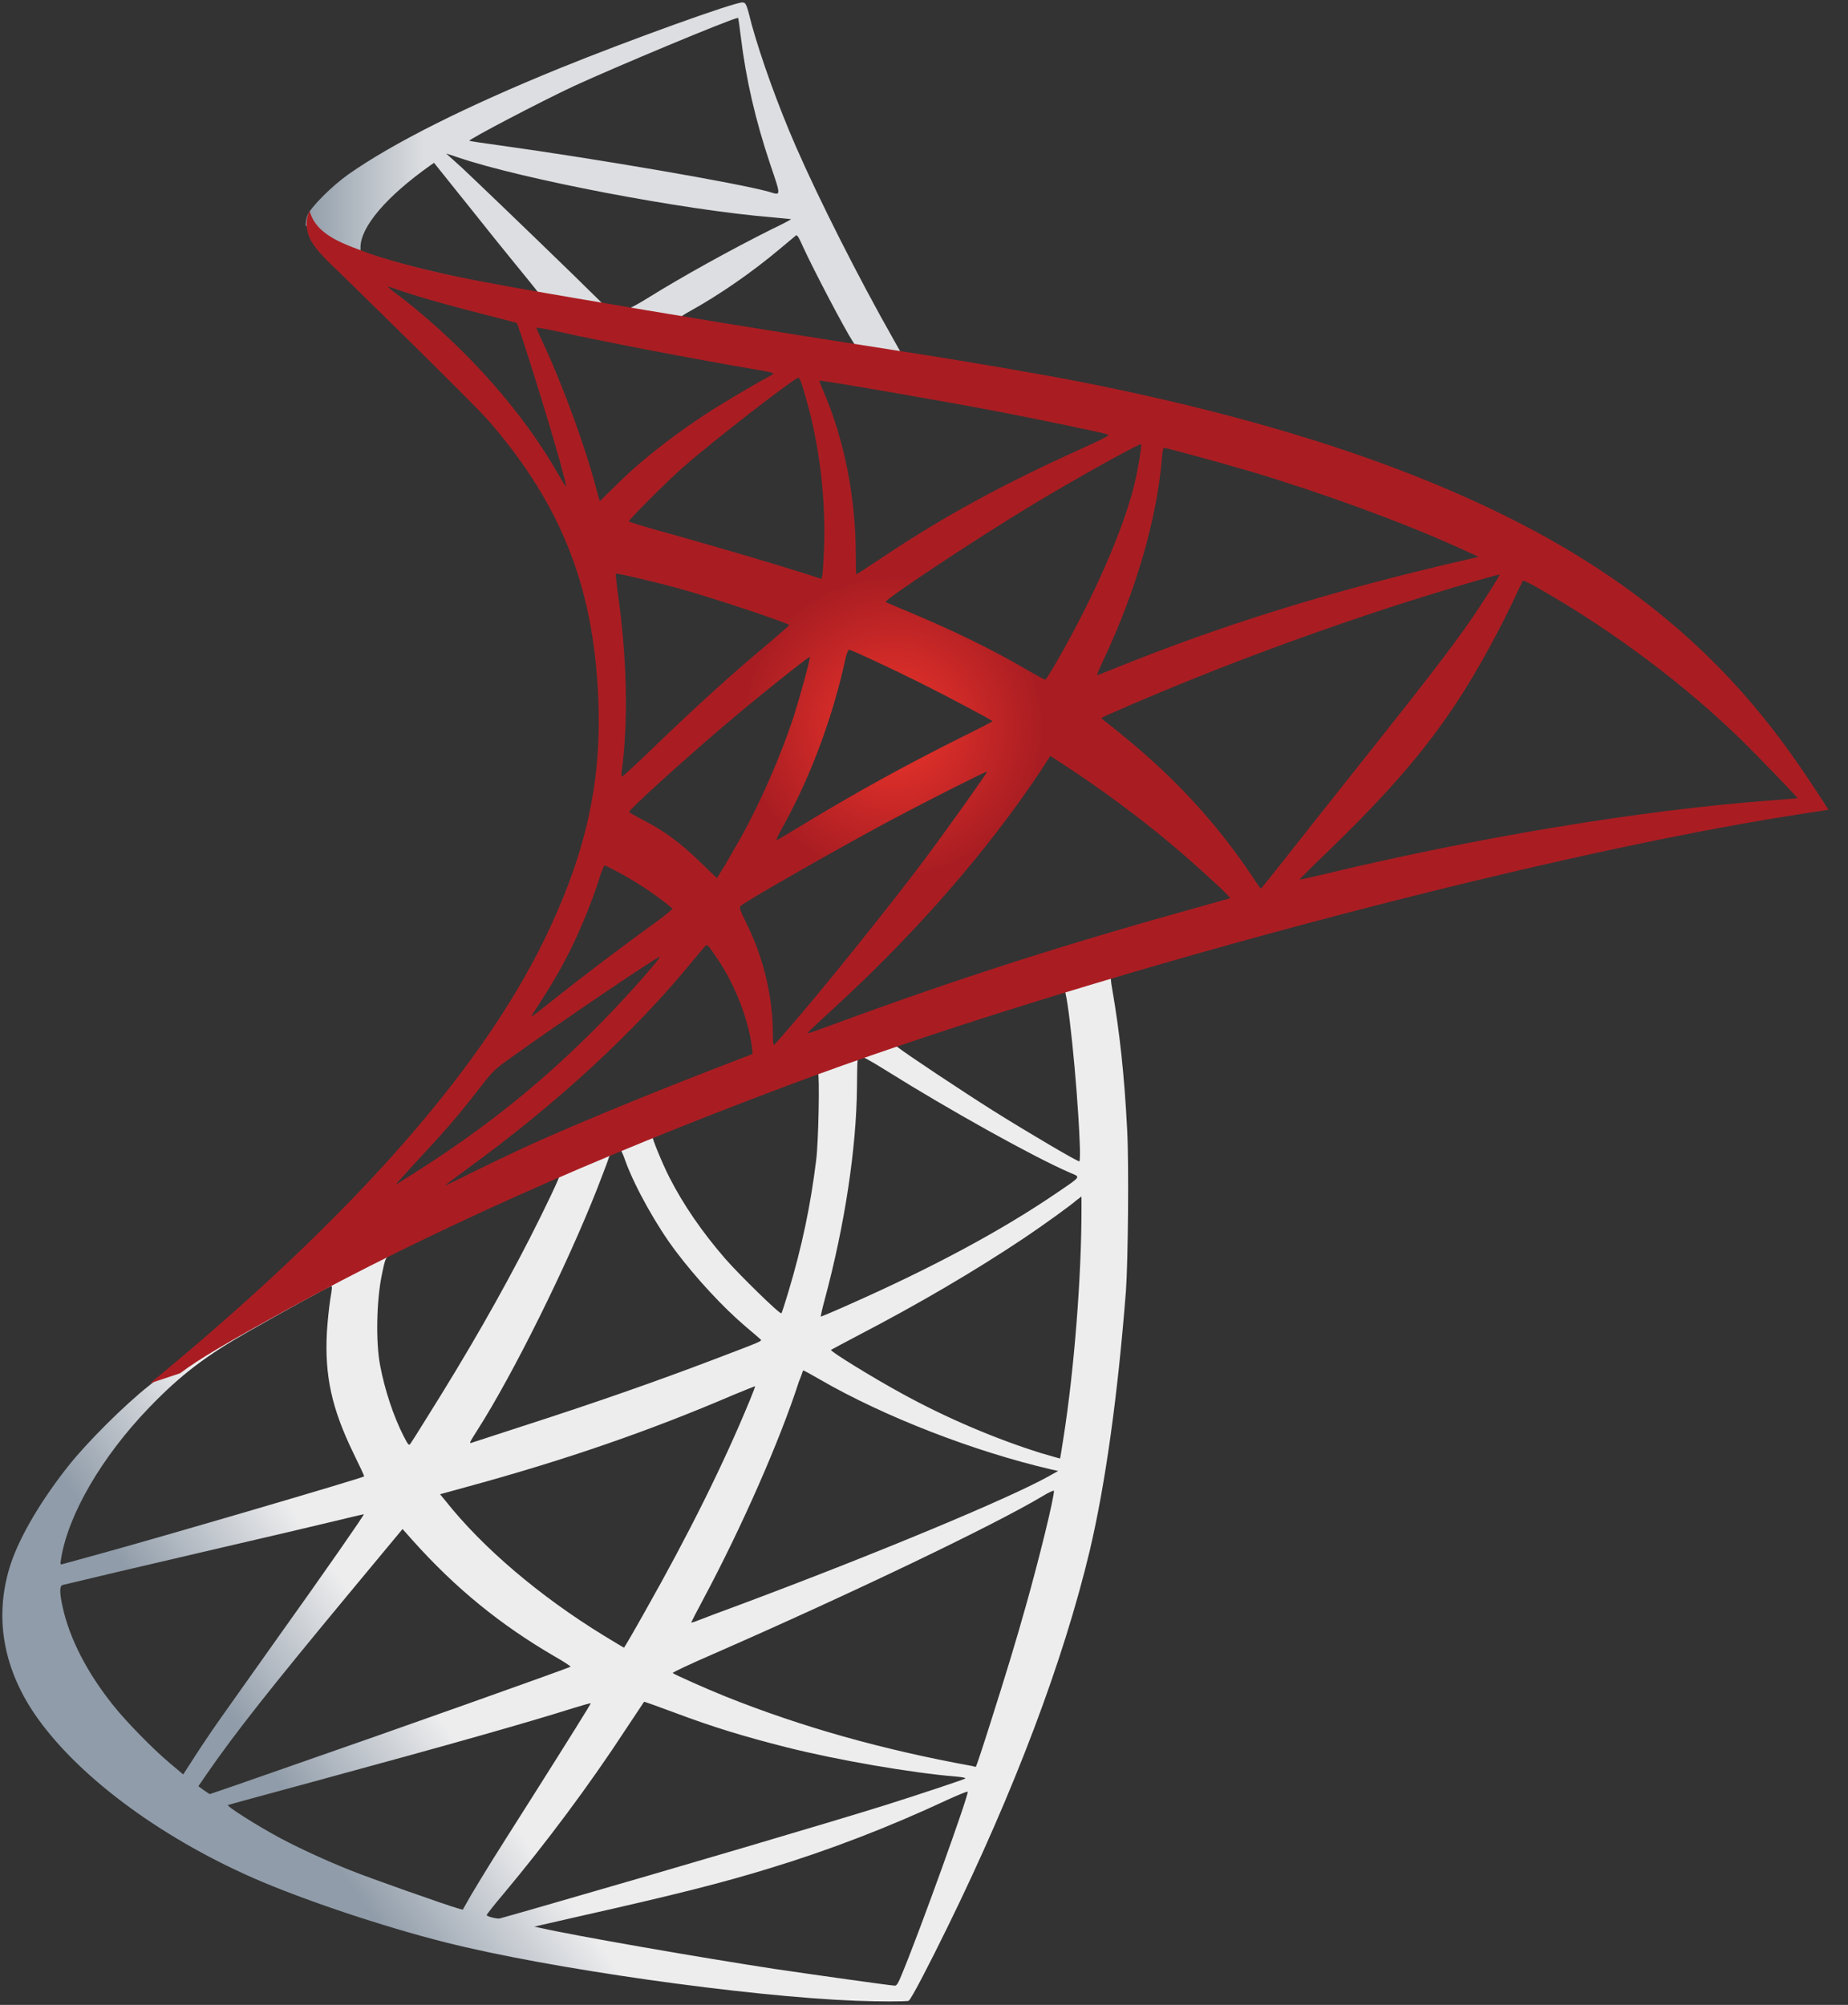 <svg xmlns="http://www.w3.org/2000/svg" xmlns:xlink="http://www.w3.org/1999/xlink" width="59px" height="64px" viewBox="0 0 59 64"><rect x="0" y="0" width="59" height="64" fill="#333333" stroke="none"/><title>99195C6A-8D48-4FBF-9E66-EA842629412C</title><desc>Created with sketchtool.</desc><defs><linearGradient x1="25.895%" y1="81.447%" x2="38.341%" y2="73.421%" id="linearGradient-1"><stop stop-color="#909CA9" offset="0%"></stop><stop stop-color="#EDEDEE" offset="100%"></stop></linearGradient><linearGradient x1="0.168%" y1="49.846%" x2="18.594%" y2="49.846%" id="linearGradient-2"><stop stop-color="#939FAB" offset="0%"></stop><stop stop-color="#DCDEE1" offset="100%"></stop></linearGradient><radialGradient cx="44.346%" cy="43.881%" fx="44.346%" fy="43.881%" r="12.811%" gradientTransform="translate(0.443,0.439),scale(0.698,1),rotate(-171.457),translate(-0.443,-0.439)" id="radialGradient-3"><stop stop-color="#EE352C" offset="0%"></stop><stop stop-color="#A91D22" offset="100%"></stop></radialGradient></defs><g id="Page-1" stroke="none" stroke-width="1" fill="none" fill-rule="evenodd"><g transform="translate(-521, -5716)" fill-rule="nonzero"><g id="Group-18" transform="translate(122, 5703)"><g id="Group-15" transform="translate(399, 13)"><g id="microsoft-sql-server-logo-vector" transform="translate(0, 0)"><g id="Group" transform="translate(0.058, 0.06)"><path d="M36.826,29.808 L24.047,33.98 L12.929,38.887 L9.819,39.708 C9.027,40.462 8.196,41.225 7.298,41.998 C6.313,42.848 5.395,43.621 4.69,44.181 C3.908,44.799 2.749,45.958 2.159,46.692 C1.28,47.793 0.585,48.962 0.285,49.86 C-0.246,51.483 0.015,53.125 1.039,54.642 C2.353,56.573 4.97,58.544 8.022,59.887 C9.578,60.572 12.195,61.451 14.166,61.944 C17.44,62.775 23.777,63.673 27.264,63.808 C27.969,63.837 28.915,63.837 28.954,63.808 C29.031,63.76 29.572,62.726 30.2,61.442 C32.344,57.066 33.89,52.961 34.73,49.455 C35.232,47.33 35.628,44.499 35.889,41.148 C35.957,40.211 35.986,37.072 35.928,36.009 C35.841,34.27 35.686,32.86 35.445,31.479 C35.406,31.276 35.397,31.092 35.416,31.083 C35.454,31.054 35.57,31.015 37.145,30.561 L36.826,29.808 L36.826,29.808 L36.826,29.808 L36.826,29.808 Z M33.909,31.517 C34.025,31.517 34.334,34.483 34.411,36.357 C34.431,36.753 34.421,37.013 34.402,37.013 C34.325,37.013 32.769,36.096 31.659,35.401 C30.693,34.792 28.858,33.575 28.568,33.343 C28.471,33.275 28.481,33.266 29.273,32.995 C30.615,32.541 33.803,31.517 33.909,31.517 Z M27.399,33.662 C27.486,33.662 27.708,33.787 28.239,34.116 C30.229,35.362 32.934,36.869 34.093,37.371 C34.45,37.525 34.489,37.467 33.668,38.028 C31.91,39.225 29.717,40.404 27.032,41.592 C26.559,41.805 26.163,41.969 26.153,41.969 C26.134,41.969 26.191,41.727 26.269,41.437 C26.916,39.032 27.283,36.598 27.302,34.647 C27.312,33.681 27.312,33.681 27.399,33.652 C27.38,33.662 27.389,33.662 27.399,33.662 Z M26.056,34.174 C26.114,34.231 26.076,36.395 25.998,36.984 C25.824,38.395 25.554,39.708 25.11,41.186 C25.004,41.543 24.907,41.843 24.888,41.862 C24.849,41.911 23.526,40.616 23.091,40.114 C22.337,39.245 21.748,38.375 21.314,37.525 C21.091,37.091 20.744,36.241 20.773,36.212 C20.927,36.105 26.018,34.135 26.056,34.174 Z M19.739,36.656 C19.749,36.656 19.758,36.656 19.768,36.666 C19.787,36.685 19.855,36.84 19.913,37.013 C20.222,37.854 20.917,39.09 21.517,39.882 C22.173,40.752 23.033,41.679 23.748,42.287 C23.98,42.481 24.192,42.664 24.221,42.693 C24.279,42.751 24.298,42.741 22.724,43.34 C20.898,44.036 18.908,44.731 16.629,45.465 C16.084,45.641 15.54,45.818 14.997,45.996 C14.91,46.026 14.939,45.977 15.19,45.581 C16.32,43.813 18.039,40.346 19.005,37.892 C19.169,37.467 19.333,37.042 19.363,36.946 C19.401,36.81 19.449,36.762 19.575,36.695 C19.643,36.675 19.71,36.656 19.739,36.656 Z M17.807,37.458 C17.836,37.477 17.344,38.511 16.861,39.457 C15.924,41.283 14.9,43.08 13.528,45.262 C13.297,45.639 13.074,45.987 13.045,46.026 C12.997,46.093 12.978,46.074 12.823,45.774 C12.495,45.127 12.224,44.296 12.079,43.533 C11.934,42.78 11.964,41.466 12.128,40.655 C12.253,40.056 12.244,40.066 12.533,39.921 C13.77,39.293 17.769,37.419 17.807,37.458 Z M34.47,38.134 L34.47,38.54 C34.47,40.694 34.238,43.649 33.9,45.803 C33.842,46.18 33.793,46.489 33.784,46.499 C33.784,46.499 33.504,46.422 33.175,46.325 C31.726,45.871 30.152,45.204 28.732,44.422 C27.795,43.91 26.433,43.07 26.472,43.031 C26.481,43.022 26.887,42.809 27.36,42.558 C29.254,41.573 31.069,40.51 32.644,39.457 C33.233,39.061 34.122,38.424 34.315,38.25 L34.47,38.134 Z M10.515,40.993 C10.553,40.993 10.544,41.07 10.486,41.418 C10.447,41.669 10.399,42.133 10.379,42.451 C10.302,43.862 10.534,44.905 11.229,46.335 C11.423,46.731 11.577,47.059 11.567,47.069 C11.5,47.127 5.106,49.001 3.096,49.551 C2.497,49.715 1.976,49.86 1.937,49.87 C1.87,49.889 1.86,49.88 1.889,49.715 C2.111,48.295 3.193,46.441 4.7,44.876 C5.704,43.833 6.506,43.224 7.878,42.442 C8.863,41.882 10.379,41.041 10.495,41.003 C10.495,40.993 10.505,40.993 10.515,40.993 Z M25.583,43.688 C25.593,43.678 25.824,43.804 26.105,43.968 C28.172,45.166 31.05,46.277 33.503,46.847 L33.726,46.895 L33.417,47.069 C32.132,47.783 27.911,49.541 23.593,51.155 C22.965,51.386 22.347,51.618 22.231,51.666 C22.115,51.715 22.009,51.744 22.009,51.734 C22.009,51.724 22.183,51.386 22.405,50.971 C23.612,48.711 24.829,45.958 25.448,44.045 C25.525,43.862 25.573,43.698 25.583,43.688 Z M24.047,44.19 C24.057,44.2 23.98,44.403 23.883,44.635 C23.043,46.673 21.941,48.894 20.531,51.386 C20.174,52.024 19.874,52.536 19.865,52.536 C19.855,52.536 19.565,52.362 19.218,52.15 C17.17,50.894 15.354,49.348 14.166,47.851 L13.992,47.639 L14.871,47.397 C18.02,46.538 20.695,45.61 23.352,44.47 C23.728,44.316 24.038,44.19 24.047,44.19 Z M33.591,47.523 C33.591,47.523 33.6,47.532 33.591,47.523 C33.6,47.745 33.108,49.735 32.702,51.174 C32.364,52.381 32.074,53.328 31.543,54.999 C31.311,55.733 31.108,56.341 31.098,56.341 C31.089,56.341 31.031,56.332 30.973,56.313 C28.104,55.791 25.535,55.066 23.12,54.101 C22.444,53.83 21.478,53.395 21.42,53.347 C21.401,53.328 21.98,53.057 22.714,52.739 C27.109,50.816 31.668,48.633 33.233,47.697 C33.417,47.581 33.562,47.523 33.591,47.523 Z M11.558,48.276 C11.577,48.295 10.35,50.063 8.631,52.468 C8.032,53.309 7.337,54.294 7.076,54.661 C6.815,55.028 6.419,55.607 6.197,55.955 L5.791,56.583 L5.356,56.216 C4.844,55.791 3.956,54.883 3.56,54.381 C2.729,53.347 2.169,52.256 1.947,51.261 C1.841,50.797 1.841,50.565 1.937,50.537 C2.082,50.498 4.661,49.889 7.076,49.329 C8.419,49.02 9.974,48.653 10.534,48.518 C11.094,48.382 11.548,48.276 11.558,48.276 Z M12.794,48.749 L13.103,49.097 C14.494,50.652 15.914,51.802 17.633,52.806 C17.943,52.98 18.174,53.135 18.155,53.145 C18.088,53.193 12.186,55.289 9.452,56.235 C7.916,56.776 6.651,57.211 6.641,57.211 C6.632,57.211 6.545,57.153 6.448,57.085 L6.274,56.96 L6.554,56.554 C7.462,55.24 8.602,53.801 11.085,50.807 L12.794,48.749 Z M20.502,54.265 C20.512,54.255 20.937,54.41 21.458,54.603 C22.714,55.076 23.709,55.376 25.042,55.714 C26.684,56.129 29.06,56.535 30.461,56.651 C30.674,56.67 30.789,56.689 30.751,56.718 C30.683,56.757 29.263,57.23 28.22,57.559 C26.559,58.08 21.488,59.577 17.353,60.766 C16.59,60.988 15.933,61.171 15.895,61.181 C15.798,61.2 15.479,61.113 15.479,61.075 C15.479,61.055 15.711,60.756 15.991,60.427 C17.382,58.766 18.764,56.912 19.913,55.154 C20.232,54.67 20.502,54.274 20.502,54.265 Z M18.802,54.313 C18.812,54.323 18.126,55.424 16.928,57.317 C16.416,58.119 15.846,59.027 15.644,59.346 C15.45,59.655 15.161,60.138 14.997,60.408 L14.716,60.901 L14.572,60.862 C14.224,60.765 11.78,59.906 11.133,59.645 C10.331,59.326 9.5,58.94 8.882,58.612 C8.109,58.196 7.144,57.578 7.221,57.559 C7.24,57.549 8.563,57.191 10.157,56.757 C14.388,55.607 16.735,54.941 18.271,54.458 C18.551,54.371 18.793,54.303 18.802,54.313 Z M30.828,57.134 L30.838,57.134 C30.876,57.23 29.312,61.577 28.741,62.948 C28.616,63.257 28.568,63.335 28.5,63.325 C28.336,63.316 26.066,62.997 24.685,62.794 C22.28,62.427 18.242,61.722 17.228,61.49 L16.996,61.442 L18.435,61.113 C21.526,60.418 23.014,60.041 24.52,59.577 C26.423,58.998 28.307,58.273 30.21,57.385 C30.509,57.249 30.76,57.143 30.828,57.134 Z" id="Shape" fill="url(#linearGradient-1)"></path><path d="M23.651,0.018 C23.439,-0.01 20.01,1.226 17.798,2.124 C14.813,3.341 12.495,4.501 11.065,5.505 C10.534,5.882 9.867,6.548 9.761,6.809 C9.723,6.906 9.703,7.021 9.703,7.137 L10.998,8.364 L14.079,9.349 L21.41,10.663 L29.794,12.102 L29.881,11.378 C29.853,11.378 29.833,11.368 29.804,11.368 L28.703,11.194 L28.481,10.798 C27.341,8.789 26.085,6.297 25.351,4.616 C24.782,3.312 24.241,1.806 23.941,0.724 C23.777,0.067 23.758,0.028 23.651,0.019 L23.651,0.018 L23.651,0.018 L23.651,0.018 Z M23.497,0.511 L23.506,0.511 C23.516,0.521 23.555,0.791 23.593,1.11 C23.757,2.462 24.057,3.766 24.53,5.177 C24.888,6.239 24.888,6.181 24.472,6.056 C23.487,5.785 19.073,5.022 15.876,4.578 C15.364,4.51 14.929,4.443 14.929,4.433 C14.89,4.394 17.237,3.167 18.271,2.685 C19.594,2.076 23.226,0.559 23.497,0.511 Z M14.185,4.839 L14.562,4.964 C16.61,5.66 21.758,6.645 24.598,6.877 C24.916,6.906 25.187,6.935 25.197,6.935 C25.206,6.944 24.936,7.089 24.588,7.253 C23.217,7.939 21.71,8.779 20.666,9.427 C20.357,9.62 20.077,9.774 20.039,9.774 C20,9.774 19.797,9.736 19.585,9.707 L19.198,9.649 L18.233,8.702 C16.532,7.05 15.199,5.775 14.687,5.292 L14.185,4.839 Z M13.799,5.138 L15.161,6.838 C15.904,7.775 16.658,8.692 16.822,8.895 C16.986,9.098 17.122,9.263 17.112,9.272 C17.073,9.301 15.142,8.924 14.118,8.693 C13.065,8.451 12.63,8.335 11.983,8.132 L11.452,7.958 L11.452,7.823 C11.461,7.176 12.282,6.21 13.673,5.225 L13.799,5.138 Z M25.371,7.456 C25.409,7.456 25.457,7.543 25.573,7.804 C25.902,8.528 26.926,10.479 27.177,10.856 C27.254,10.982 27.389,10.991 26.027,10.769 C22.753,10.238 21.7,10.064 21.7,10.045 C21.7,10.035 21.797,9.968 21.922,9.9 C22.936,9.34 23.96,8.625 24.868,7.862 C25.091,7.678 25.293,7.504 25.332,7.475 C25.342,7.456 25.361,7.447 25.371,7.456 Z" id="Shape" fill="url(#linearGradient-2)"></path><path d="M9.829,6.674 C9.829,6.674 9.616,7.012 9.819,7.514 C9.945,7.823 10.312,8.2 10.727,8.586 C10.727,8.586 15.025,12.778 15.547,13.377 C17.923,16.12 18.957,18.825 19.053,22.554 C19.111,24.949 18.657,27.055 17.527,29.499 C15.518,33.884 11.278,38.723 4.738,44.094 L5.695,43.775 C6.313,43.311 7.153,42.819 9.124,41.737 C13.673,39.245 18.793,36.955 25.071,34.599 C34.112,31.199 48.978,27.219 57.439,25.925 L58.318,25.789 L58.183,25.577 C57.41,24.379 56.879,23.635 56.241,22.843 C54.387,20.544 52.136,18.68 49.383,17.135 C45.597,15.019 40.699,13.368 34.498,12.141 C33.33,11.909 30.76,11.465 28.674,11.146 C24.25,10.46 21.391,9.987 18.242,9.446 C17.112,9.253 15.421,8.963 14.301,8.722 C13.721,8.596 12.611,8.335 11.741,8.036 C11.046,7.765 10.041,7.495 9.829,6.674 Z M12.321,9.089 C12.33,9.079 12.485,9.137 12.688,9.205 C13.055,9.33 13.528,9.475 14.089,9.63 C14.513,9.746 14.938,9.859 15.364,9.968 C15.943,10.112 16.426,10.248 16.436,10.248 C16.503,10.315 17.479,13.435 17.807,14.633 C17.933,15.087 18.03,15.473 18.02,15.473 C18.01,15.483 17.904,15.319 17.778,15.097 C16.648,13.107 14.861,11.088 12.794,9.465 C12.524,9.272 12.321,9.098 12.321,9.089 Z M17.073,10.402 C17.122,10.402 17.334,10.431 17.595,10.489 C19.237,10.856 22.183,11.416 24.066,11.735 C24.385,11.783 24.636,11.842 24.636,11.861 C24.636,11.88 24.52,11.948 24.376,12.025 C24.057,12.189 22.772,12.952 22.347,13.242 C21.275,13.957 20.309,14.729 19.614,15.425 C19.334,15.705 19.092,15.937 19.092,15.937 C19.092,15.937 19.034,15.773 18.986,15.57 C18.638,14.227 17.914,12.237 17.257,10.837 C17.15,10.615 17.063,10.412 17.063,10.393 C17.063,10.412 17.063,10.402 17.073,10.402 Z M25.438,11.996 C25.496,12.015 25.593,12.344 25.786,13.068 C26.143,14.469 26.307,16.034 26.25,17.492 C26.23,17.898 26.211,18.274 26.191,18.323 L26.163,18.419 L25.66,18.255 C24.627,17.927 22.946,17.434 21.507,17.028 C20.686,16.806 20.019,16.603 20.019,16.584 C20.019,16.526 21.217,15.328 21.729,14.874 C22.705,14.015 25.351,11.967 25.438,11.996 Z M26.105,12.093 C26.134,12.064 30.104,12.749 31.91,13.097 C33.253,13.358 35.204,13.764 35.32,13.812 C35.377,13.831 35.175,13.947 34.527,14.237 C31.977,15.386 30.084,16.42 28.201,17.676 C27.708,18.004 27.293,18.274 27.283,18.274 C27.273,18.274 27.264,17.994 27.264,17.656 C27.264,15.821 26.897,13.966 26.22,12.402 C26.153,12.247 26.095,12.102 26.105,12.093 Z M36.372,14.121 C36.401,14.15 36.276,14.932 36.16,15.396 C35.812,16.835 34.875,18.97 33.726,20.979 C33.523,21.337 33.339,21.626 33.32,21.636 C33.301,21.646 33.04,21.501 32.74,21.327 C31.62,20.67 30.345,20.052 28.954,19.472 C28.568,19.308 28.23,19.173 28.22,19.154 C28.152,19.095 31.263,17.038 32.905,16.053 C34.209,15.261 36.334,14.082 36.372,14.121 Z M37.106,14.237 C37.193,14.237 38.951,14.72 39.869,14.99 C42.139,15.667 44.747,16.623 46.447,17.395 L47.152,17.714 L46.659,17.83 C42.506,18.786 38.951,19.888 35.522,21.279 C35.242,21.394 34.991,21.491 34.972,21.491 C34.952,21.491 35.049,21.269 35.175,20.998 C36.208,18.806 36.875,16.517 37.039,14.565 C37.049,14.382 37.077,14.237 37.106,14.237 Z M19.604,18.255 C19.633,18.226 20.976,18.545 21.7,18.748 C22.801,19.057 25.139,19.839 25.139,19.897 C25.139,19.907 24.878,20.129 24.569,20.4 C23.304,21.452 22.086,22.563 20.628,23.973 C20.193,24.389 19.826,24.727 19.807,24.727 C19.787,24.727 19.778,24.669 19.787,24.592 C20.01,22.969 19.961,20.882 19.652,18.767 C19.623,18.497 19.594,18.265 19.604,18.255 Z M47.819,18.284 C47.838,18.303 47.2,19.308 46.795,19.878 C46.215,20.709 45.365,21.81 43.443,24.225 C42.429,25.5 41.289,26.939 40.912,27.422 C40.526,27.905 40.207,28.31 40.197,28.31 C40.188,28.31 40.062,28.137 39.927,27.924 C38.845,26.301 37.551,24.881 36.015,23.606 C35.725,23.365 35.406,23.104 35.3,23.027 C35.194,22.95 35.107,22.872 35.107,22.863 C35.107,22.834 36.749,22.128 37.995,21.626 C40.178,20.738 43.153,19.675 45.384,18.989 C46.553,18.622 47.799,18.265 47.819,18.284 Z M48.562,18.477 C48.601,18.468 48.833,18.584 49.113,18.748 C51.46,20.09 53.759,21.819 55.575,23.597 C56.087,24.099 57.352,25.413 57.333,25.422 C57.333,25.422 56.888,25.461 56.367,25.5 C52.3,25.809 47.094,26.668 42.091,27.876 C41.753,27.953 41.453,28.021 41.434,28.021 C41.415,28.021 41.791,27.644 42.265,27.19 C45.201,24.36 46.544,22.573 48.128,19.385 C48.35,18.912 48.543,18.506 48.562,18.477 C48.553,18.477 48.553,18.477 48.562,18.477 Z M27.051,20.68 C27.186,20.709 28.442,21.298 29.389,21.771 C30.258,22.206 31.562,22.901 31.63,22.959 C31.639,22.969 31.176,23.21 30.606,23.49 C28.79,24.398 27.235,25.258 25.612,26.243 C25.148,26.523 24.762,26.755 24.752,26.755 C24.714,26.755 24.723,26.717 24.984,26.243 C25.854,24.659 26.549,22.766 26.945,20.921 C26.984,20.776 27.022,20.68 27.051,20.68 Z M25.795,20.911 C25.824,20.94 25.496,22.128 25.293,22.776 C24.897,24.002 24.231,25.538 23.584,26.697 C23.429,26.968 23.197,27.364 23.072,27.586 L22.83,27.972 L22.289,27.451 C21.661,26.842 21.149,26.465 20.493,26.127 C20.232,25.992 20.029,25.876 20.029,25.857 C20.029,25.78 21.681,24.283 22.946,23.201 C23.854,22.418 25.767,20.882 25.795,20.911 Z M33.475,24.07 L33.948,24.379 C35.03,25.084 36.305,26.021 37.28,26.842 C37.831,27.296 38.893,28.252 39.106,28.484 L39.222,28.61 L38.44,28.832 C34.016,30.059 30.596,31.15 26.607,32.618 C26.163,32.783 25.786,32.918 25.757,32.918 C25.699,32.918 25.651,32.966 26.646,32.048 C29.196,29.701 31.456,27.113 33.137,24.592 L33.475,24.07 Z M31.456,24.572 C31.475,24.592 30.152,26.456 29.36,27.509 C28.413,28.764 26.732,30.87 25.573,32.242 C25.09,32.812 24.675,33.285 24.656,33.295 C24.627,33.304 24.617,33.159 24.617,32.937 C24.617,31.768 24.318,30.522 23.796,29.46 C23.574,29.015 23.535,28.909 23.584,28.861 C23.767,28.697 26.578,27.093 28.355,26.137 C29.553,25.5 31.427,24.553 31.456,24.572 Z M19.246,27.567 C19.276,27.567 19.498,27.683 19.749,27.818 C20.367,28.156 20.918,28.533 21.41,28.938 C21.429,28.958 21.178,29.161 20.85,29.402 C19.932,30.059 18.541,31.112 17.73,31.759 C16.88,32.435 16.851,32.454 16.948,32.309 C17.585,31.334 17.904,30.783 18.242,30.078 C18.541,29.45 18.841,28.707 19.053,28.059 C19.131,27.779 19.227,27.567 19.246,27.567 Z M22.502,30.117 C22.55,30.107 22.608,30.194 22.869,30.58 C23.419,31.401 23.844,32.503 23.951,33.391 L23.97,33.584 L22.647,34.096 C20.28,35.014 18.097,35.922 16.619,36.598 C16.204,36.791 15.479,37.139 15.006,37.371 C14.533,37.612 14.147,37.796 14.147,37.786 C14.147,37.777 14.446,37.554 14.813,37.284 C17.701,35.188 20.203,32.889 22.077,30.59 C22.28,30.349 22.463,30.126 22.482,30.117 L22.502,30.117 Z M21.005,30.484 C21.043,30.522 19.942,31.768 19.189,32.531 C17.324,34.434 15.48,35.922 13.19,37.371 C12.9,37.554 12.64,37.719 12.611,37.738 C12.543,37.777 12.63,37.68 13.635,36.588 C14.272,35.903 14.755,35.323 15.306,34.608 C15.673,34.135 15.74,34.067 16.272,33.691 C17.692,32.667 20.966,30.445 21.005,30.484 Z" id="Shape" fill="url(#radialGradient-3)"></path></g></g></g></g></g></g></svg>